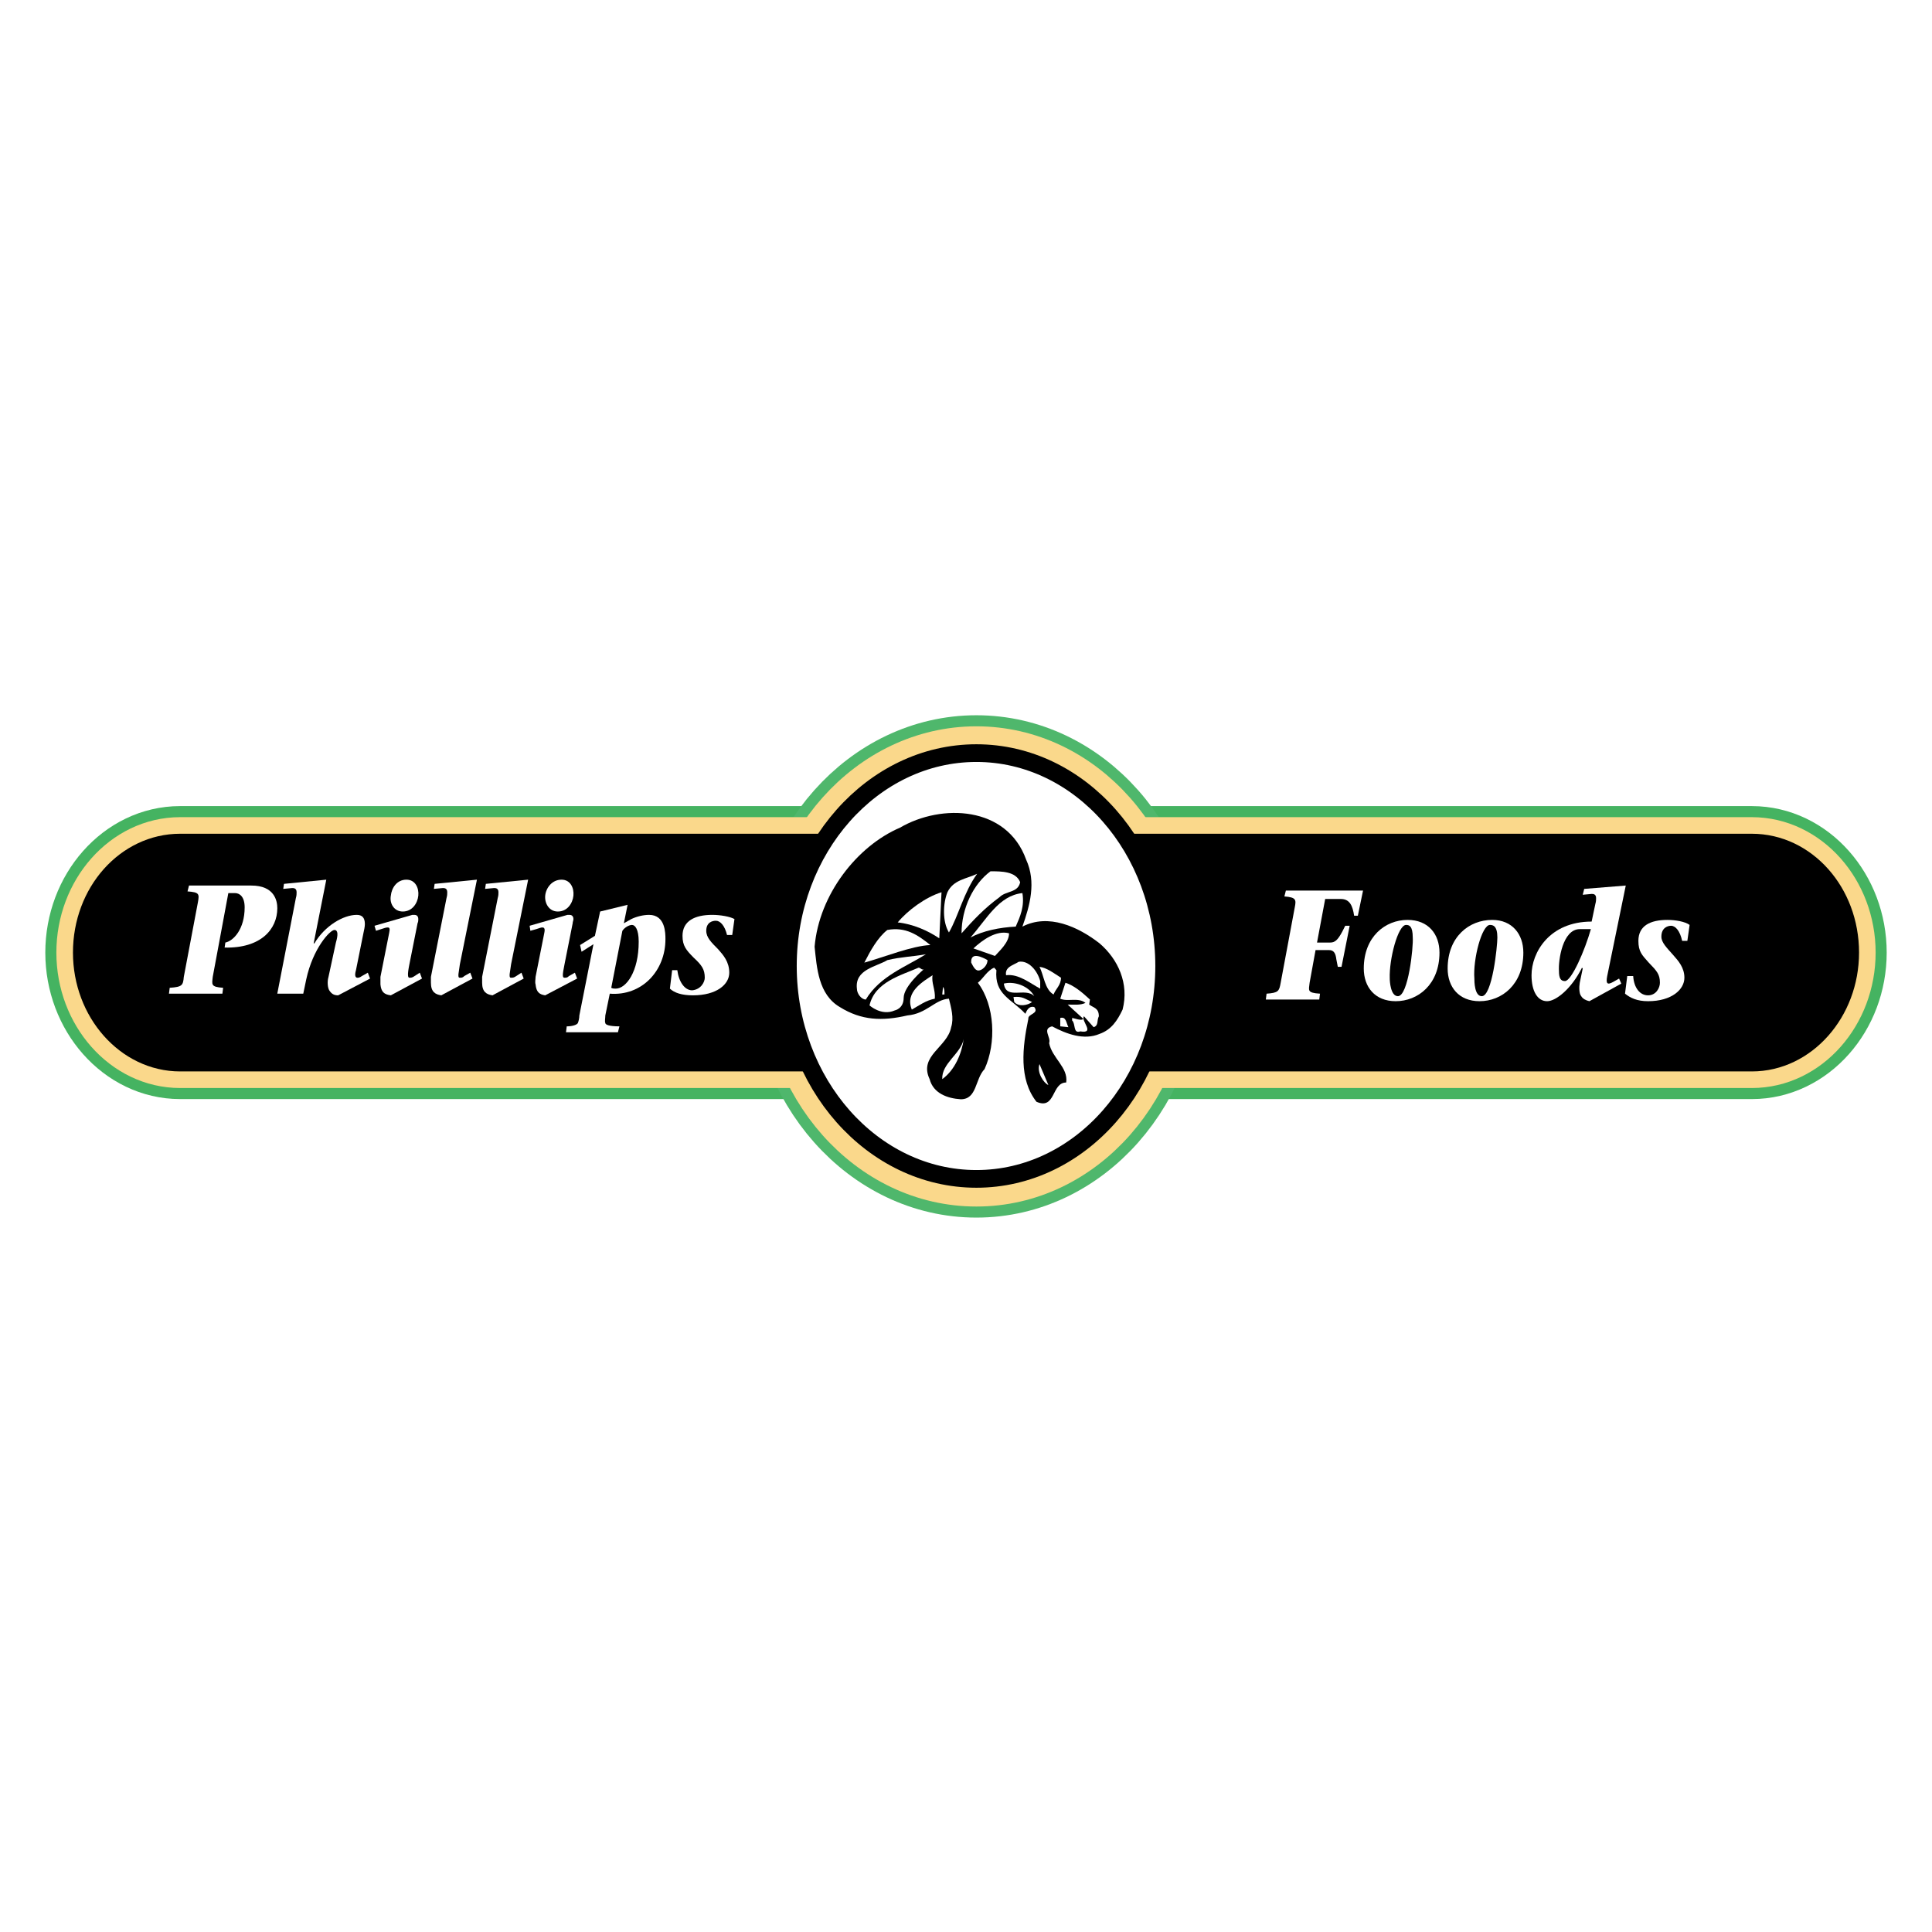 <?xml version="1.0" encoding="utf-8"?>
<!-- Generator: Adobe Illustrator 13.0.0, SVG Export Plug-In . SVG Version: 6.00 Build 14948)  -->
<!DOCTYPE svg PUBLIC "-//W3C//DTD SVG 1.0//EN" "http://www.w3.org/TR/2001/REC-SVG-20010904/DTD/svg10.dtd">
<svg version="1.0" id="Layer_1" xmlns="http://www.w3.org/2000/svg" xmlns:xlink="http://www.w3.org/1999/xlink" x="0px" y="0px"
	 width="192.756px" height="192.756px" viewBox="0 0 192.756 192.756" enable-background="new 0 0 192.756 192.756"
	 xml:space="preserve">
<g>
	<polygon fill-rule="evenodd" clip-rule="evenodd" fill="#FFFFFF" points="0,0 192.756,0 192.756,192.756 0,192.756 0,0 	"/>
	<path fill="none" stroke="#45B361" stroke-width="8.827" stroke-miterlimit="2.613" d="M174.789,105.242
		c4.961,0,9.033-4.6,9.033-10.202s-4.072-10.202-9.033-10.202H17.967c-4.961,0-9.033,4.6-9.033,10.202s4.072,10.202,9.033,10.202
		H174.789L174.789,105.242z"/>
	
		<path fill-rule="evenodd" clip-rule="evenodd" fill="#FFFFFF" stroke="#4FB76C" stroke-width="7.723" stroke-miterlimit="2.613" d="
		M97.415,75.222c10.366,0,18.733,9.449,18.733,21.156c0,11.791-8.367,21.24-18.733,21.24c-10.366,0-18.807-9.449-18.807-21.24
		C78.607,84.671,87.048,75.222,97.415,75.222L97.415,75.222z"/>
	<path fill="none" stroke="#FAD88B" stroke-width="6.62" stroke-miterlimit="2.613" d="M174.789,105.242
		c4.961,0,9.033-4.6,9.033-10.202s-4.072-10.202-9.033-10.202H17.967c-4.961,0-9.033,4.6-9.033,10.202s4.072,10.202,9.033,10.202
		H174.789L174.789,105.242z"/>
	
		<path fill-rule="evenodd" clip-rule="evenodd" fill="#FFFFFF" stroke="#FAD88B" stroke-width="5.516" stroke-miterlimit="2.613" d="
		M97.415,75.222c10.366,0,18.733,9.449,18.733,21.156c0,11.791-8.367,21.24-18.733,21.24s-18.807-9.449-18.807-21.24
		C78.607,84.671,87.049,75.222,97.415,75.222L97.415,75.222z"/>
	<path fill-rule="evenodd" clip-rule="evenodd" stroke="#000000" stroke-width="3.31" stroke-miterlimit="2.613" d="
		M174.789,105.242c4.961,0,9.033-4.6,9.033-10.202c0-5.687-4.072-10.202-9.033-10.202H17.967c-4.961,0-9.033,4.516-9.033,10.202
		c0,5.603,4.072,10.202,9.033,10.202H174.789L174.789,105.242z"/>
	
		<path fill-rule="evenodd" clip-rule="evenodd" fill="#FFFFFF" stroke="#000000" stroke-width="1.765" stroke-miterlimit="2.613" d="
		M97.415,75.138c10.366,0,18.733,9.533,18.733,21.24s-8.367,21.24-18.733,21.24s-18.807-9.533-18.807-21.24
		S87.049,75.138,97.415,75.138L97.415,75.138z"/>
	<path fill-rule="evenodd" clip-rule="evenodd" d="M102.375,85.758c1.036,2.258,0.37,4.599-0.37,6.69c2.592-1.338,5.554,0,7.7,1.672
		c1.852,1.589,2.962,4.014,2.296,6.606c-0.519,1.087-1.11,2.007-2.296,2.425c-1.555,0.669-3.331,0-4.738-0.753
		c-1.036,0.251-0.074,1.087-0.296,1.673c0.296,1.505,1.925,2.425,1.703,3.93c-1.481,0-1.037,2.76-2.963,1.924
		c-1.776-2.258-1.406-5.436-0.813-8.278c-0.074-0.502,1.11-0.502,0.592-1.171c-0.592-0.167-0.814,0.502-0.888,0.669
		c-1.407-1.506-3.11-1.924-2.889-4.349l-0.222-0.251c-0.666,0.251-1.11,1.087-1.629,1.506c1.703,2.258,1.851,6.021,0.667,8.612
		c-0.963,1.004-0.741,3.011-2.37,3.011c-1.333-0.084-2.74-0.585-3.11-2.007c-1.111-2.342,1.777-3.178,2.147-5.185
		c0.296-0.92,0-1.924-0.222-2.844c-1.407,0.084-2.221,1.506-4.146,1.673c-2.518,0.585-4.591,0.502-6.738-0.836
		c-2.147-1.255-2.295-3.931-2.518-6.021c0.444-5.185,4.221-10.035,8.515-11.875C93.935,80.155,100.45,80.406,102.375,85.758
		L102.375,85.758z"/>
	<path fill-rule="evenodd" clip-rule="evenodd" fill="#FFFFFF" d="M101.783,88.016c-0.222,1.087-1.407,0.836-2.073,1.505
		c-1.48,1.087-2.592,2.258-3.776,3.596c0-2.509,1.185-4.934,2.888-6.188C99.932,86.929,101.339,86.929,101.783,88.016
		L101.783,88.016z"/>
	<path fill-rule="evenodd" clip-rule="evenodd" fill="#FFFFFF" d="M94.675,93.033c-0.667-1.087-0.592-2.927-0.148-4.014
		c0.592-1.254,1.925-1.338,2.962-1.839C96.156,89.019,95.638,91.36,94.675,93.033L94.675,93.033z"/>
	<path fill-rule="evenodd" clip-rule="evenodd" fill="#FFFFFF" d="M93.712,93.618c-1.111-0.752-2.592-1.421-4.146-1.589
		c0.963-1.17,2.74-2.508,4.369-3.01L93.712,93.618L93.712,93.618z"/>
	<path fill-rule="evenodd" clip-rule="evenodd" fill="#FFFFFF" d="M102.005,89.103c0.223,1.338-0.222,2.342-0.666,3.345
		c-1.629,0.083-3.258,0.418-4.517,1.087C98.451,91.695,99.636,89.354,102.005,89.103L102.005,89.103z"/>
	<path fill-rule="evenodd" clip-rule="evenodd" fill="#FFFFFF" d="M92.824,94.287c-1.851,0.084-4.516,1.171-6.589,1.756
		c0.592-1.171,1.333-2.509,2.295-3.261C90.381,92.448,91.565,93.284,92.824,94.287L92.824,94.287z"/>
	<path fill-rule="evenodd" clip-rule="evenodd" fill="#FFFFFF" d="M100.673,93.117c0,0.92-0.963,1.756-1.407,2.258l-2.147-0.752
		C98.007,93.786,99.413,92.782,100.673,93.117L100.673,93.117z"/>
	<path fill-rule="evenodd" clip-rule="evenodd" fill="#FFFFFF" d="M92.38,95.207c-1.999,1.254-4.591,2.174-5.998,4.516
		c-0.445,0-0.889-0.585-0.889-1.087c-0.222-1.923,1.925-2.174,3.036-2.843C89.936,95.458,90.973,95.458,92.38,95.207L92.38,95.207z"
		/>
	<path fill-rule="evenodd" clip-rule="evenodd" fill="#FFFFFF" d="M98.525,95.792c0,0.502-0.444,0.92-0.74,1.003
		c-0.444,0.167-0.667-0.334-0.889-0.752C96.822,94.873,98.081,95.542,98.525,95.792L98.525,95.792z"/>
	<path fill-rule="evenodd" clip-rule="evenodd" fill="#FFFFFF" d="M103.782,97.883v0.753c-0.963-0.502-2.147-1.505-3.406-1.338
		c-0.147-0.836,0.74-1.003,1.259-1.338C102.598,95.792,103.486,96.796,103.782,97.883L103.782,97.883z"/>
	<path fill-rule="evenodd" clip-rule="evenodd" fill="#FFFFFF" d="M105.855,97.549c0,0.752-0.519,1.087-0.74,1.672
		c-0.889-0.501-0.963-1.923-1.407-2.759C104.448,96.545,105.188,97.131,105.855,97.549L105.855,97.549z"/>
	<path fill-rule="evenodd" clip-rule="evenodd" fill="#FFFFFF" d="M89.27,100.81c-1.333,0.586-2.517-0.501-2.517-0.501
		c0.519-2.342,3.184-3.011,4.887-3.764c0.222,0,0.296,0.251,0.518,0.167c0,0-1.999,1.672-1.999,2.843
		C90.158,100.643,89.27,100.81,89.27,100.81L89.27,100.81z"/>
	<path fill-rule="evenodd" clip-rule="evenodd" fill="#FFFFFF" d="M93.046,97.298c-0.148,0.753,0.296,1.422,0.222,2.341
		c-0.888,0.168-1.555,0.67-2.295,1.088C90.232,98.97,92.157,97.883,93.046,97.298L93.046,97.298z"/>
	<path fill-rule="evenodd" clip-rule="evenodd" fill="#FFFFFF" d="M103.189,99.389c-0.888-0.92-2.813,0.418-3.035-1.255
		C101.116,97.883,102.598,98.301,103.189,99.389L103.189,99.389z"/>
	<path fill-rule="evenodd" clip-rule="evenodd" fill="#FFFFFF" d="M108.743,99.723l-0.074,0.502
		c0.444,0.334,0.963,0.334,0.963,1.171c-0.222,0.418,0,0.92-0.519,1.087l-0.963-1.087c-0.37,0.418,1.185,1.756-0.37,1.505
		c-0.74,0.251-0.444-0.753-0.814-1.087v-0.251c0.148,0,0.963,0.334,1.111,0.084l-1.556-1.422c0.593,0,1.259,0.084,1.777-0.167
		c-0.74-0.586-1.777-0.084-2.518-0.419l0.519-1.588C107.114,98.301,107.929,98.97,108.743,99.723L108.743,99.723z"/>
	<path fill-rule="evenodd" clip-rule="evenodd" fill="#FFFFFF" d="M94.23,99.221h-0.222l0.075-0.752
		C94.23,98.636,94.23,98.887,94.23,99.221L94.23,99.221z"/>
	<path fill-rule="evenodd" clip-rule="evenodd" fill="#FFFFFF" d="M102.968,99.974c-0.444,0.335-1.333,0.502-1.776,0l-0.075-0.502
		C102.005,99.389,102.228,99.639,102.968,99.974L102.968,99.974z"/>
	<path fill-rule="evenodd" clip-rule="evenodd" fill="#FFFFFF" d="M106.596,102.482l-0.814-0.084v-0.836
		C106.374,101.396,106.374,102.064,106.596,102.482L106.596,102.482z"/>
	<path fill-rule="evenodd" clip-rule="evenodd" fill="#FFFFFF" d="M94.008,107.667c-0.074-1.589,1.852-2.509,2.147-4.014
		C95.934,105.158,95.268,106.747,94.008,107.667L94.008,107.667z"/>
	<path fill-rule="evenodd" clip-rule="evenodd" fill="#FFFFFF" d="M104.597,108.252c-0.444-0.167-1.186-1.254-0.889-2.09
		L104.597,108.252L104.597,108.252z"/>
	<path fill-rule="evenodd" clip-rule="evenodd" fill="#FFFFFF" d="M21.225,97.465c-0.074,0.753-0.222,1.004,1.037,1.087
		l-0.074,0.586h-5.331l0.074-0.586c1.259-0.083,1.333-0.251,1.407-1.087l1.407-7.442c0.148-0.836,0.148-1.003-1.037-1.087
		l0.148-0.585h6.22c2.295,0,2.591,1.505,2.591,2.258c0,2.091-1.629,4.014-5.257,3.93l0.074-0.501
		c0.814-0.167,1.925-1.338,1.925-3.512c0-1.087-0.518-1.422-0.962-1.422h-0.667L21.225,97.465L21.225,97.465z"/>
	<path fill-rule="evenodd" clip-rule="evenodd" fill="#FFFFFF" d="M29.518,89.604c0.074-0.251,0.074-0.418,0.074-0.585
		c0-0.418-0.296-0.418-0.444-0.418l-0.889,0.083l0.074-0.501l4.221-0.418l-1.259,6.355h0.074c1.036-1.756,2.888-2.843,4.22-2.843
		c0.518,0,0.814,0.251,0.814,0.92c0,0.251-0.074,0.585-0.148,0.92l-0.741,3.679c-0.148,0.502-0.074,0.753,0.148,0.753
		c0.074,0,0.222,0,0.444-0.168l0.593-0.334l0.222,0.585l-3.184,1.673c-0.444,0-0.667-0.167-0.889-0.502
		c-0.148-0.251-0.222-0.836-0.074-1.338l0.74-3.428c0.222-0.753,0.222-1.254-0.148-1.254c-0.444,0-2.146,1.84-2.813,4.934
		l-0.296,1.422h-2.592L29.518,89.604L29.518,89.604z"/>
	<path fill-rule="evenodd" clip-rule="evenodd" fill="#FFFFFF" d="M37.366,92.364l3.776-1.087c0.074,0,0.148,0,0.222,0
		c0.148,0,0.37,0.083,0.37,0.418c0,0.167,0,0.251-0.074,0.418l-0.815,4.097c-0.222,1.087-0.148,1.338,0,1.338
		c0.148,0,0.296,0,0.519-0.168l0.518-0.334l0.222,0.585l-3.11,1.673c-0.667-0.084-0.962-0.335-1.037-1.087c0-0.251,0-0.502,0-0.753
		l0.814-4.097c0.074-0.418,0.222-0.836-0.074-0.836c-0.222,0-0.371,0.083-0.667,0.167l-0.518,0.167L37.366,92.364L37.366,92.364z
		 M38.995,89.354c0.074-0.752,0.593-1.589,1.555-1.589c0.889,0,1.259,0.836,1.185,1.589c-0.074,0.753-0.592,1.589-1.555,1.589
		C39.291,90.942,38.847,90.106,38.995,89.354L38.995,89.354z"/>
	<path fill-rule="evenodd" clip-rule="evenodd" fill="#FFFFFF" d="M45.881,96.21c-0.074,0.585-0.148,0.92-0.148,1.087
		c0,0.251,0.074,0.251,0.148,0.251c0.148,0,0.296,0,0.444-0.168l0.593-0.334l0.222,0.585l-3.11,1.673
		c-0.592-0.084-1.037-0.335-1.037-1.254c0-0.251,0-0.419,0-0.586l1.555-7.86c0.074-0.251,0.074-0.418,0.074-0.585
		c0-0.418-0.296-0.418-0.444-0.418l-0.889,0.083l0.074-0.501l4.221-0.418L45.881,96.21L45.881,96.21z"/>
	<path fill-rule="evenodd" clip-rule="evenodd" fill="#FFFFFF" d="M50.99,96.21c-0.074,0.585-0.148,0.92-0.148,1.087
		c0,0.251,0.074,0.251,0.148,0.251c0.148,0,0.296,0,0.518-0.168l0.519-0.334l0.222,0.585l-3.11,1.673
		c-0.592-0.084-1.037-0.335-1.037-1.254c0-0.251,0-0.419,0-0.586l1.555-7.86c0.074-0.251,0.074-0.418,0.074-0.585
		c0-0.418-0.296-0.418-0.444-0.418l-0.889,0.083l0.075-0.501l4.22-0.418L50.99,96.21L50.99,96.21z"/>
	<path fill-rule="evenodd" clip-rule="evenodd" fill="#FFFFFF" d="M52.841,92.364l3.776-1.087c0.074,0,0.148,0,0.222,0
		c0.148,0,0.371,0.083,0.371,0.418c0,0.167-0.074,0.251-0.074,0.418l-0.814,4.097c-0.222,1.087-0.222,1.338,0,1.338
		c0.148,0,0.296,0,0.444-0.168l0.592-0.334l0.222,0.585l-3.184,1.673c-0.592-0.084-0.889-0.335-0.962-1.087
		c-0.074-0.251,0-0.502,0-0.753l0.814-4.097c0.074-0.418,0.222-0.836-0.148-0.836c-0.147,0-0.296,0.083-0.592,0.167l-0.592,0.167
		L52.841,92.364L52.841,92.364z M54.396,89.354c0.074-0.752,0.667-1.589,1.629-1.589c0.888,0,1.258,0.836,1.185,1.589
		c-0.074,0.753-0.592,1.589-1.555,1.589C54.766,90.942,54.322,90.106,54.396,89.354L54.396,89.354z"/>
	<path fill-rule="evenodd" clip-rule="evenodd" fill="#FFFFFF" d="M57.875,94.287l1.481-0.919l0.519-2.425l2.74-0.669l-0.371,1.84
		l0.741-0.418c0.518-0.25,1.185-0.418,1.777-0.418c1.629,0,1.629,1.84,1.629,2.425c0,3.177-2.37,5.687-5.553,5.436l-0.445,2.174
		c0,0.251-0.074,0.585,0,0.753c0,0.167,0.371,0.334,1.407,0.334l-0.148,0.586h-5.183l0.074-0.586c0.592,0,1.037-0.167,1.111-0.334
		c0.074-0.168,0.148-0.502,0.148-0.753l1.407-7.108l-1.185,0.752L57.875,94.287L57.875,94.287z M60.985,98.552
		c0.148,0.084,0.296,0.084,0.444,0.084c1.037,0,2.295-1.672,2.295-4.683c0-1.254-0.37-1.672-0.667-1.672
		c-0.296,0-0.74,0.251-0.962,0.585L60.985,98.552L60.985,98.552z"/>
	<path fill-rule="evenodd" clip-rule="evenodd" fill="#FFFFFF" d="M73.054,93.284h-0.518c-0.222-0.919-0.666-1.421-1.111-1.421
		c-0.37,0-0.962,0.167-0.962,1.003c0,0.669,0.519,1.171,1.185,1.84c0.519,0.585,1.111,1.254,1.111,2.341
		c0,1.171-1.259,2.258-3.628,2.258c-1.111,0-1.851-0.251-2.295-0.669l0.222-1.84h0.518c0.148,1.171,0.741,2.007,1.48,2.007
		c0.889-0.083,1.259-0.836,1.259-1.254c0-0.836-0.296-1.254-1.111-2.007c-0.74-0.752-1.11-1.17-1.11-2.174
		c0-1.505,1.259-2.091,2.962-2.091c0.814,0,1.776,0.167,2.221,0.418L73.054,93.284L73.054,93.284z"/>
	<path fill-rule="evenodd" clip-rule="evenodd" fill="#FFFFFF" d="M131.4,94.037h1.332c0.445,0,0.741-0.251,1.186-1.087l0.296-0.585
		h0.444l-0.814,4.097h-0.37l-0.148-0.752c-0.074-0.669-0.296-0.92-0.74-0.92h-1.333l-0.593,3.262
		c-0.073,0.752-0.296,1.003,1.037,1.087l-0.074,0.585h-5.331l0.074-0.585c1.185-0.084,1.259-0.251,1.407-1.087l1.406-7.526
		c0.148-0.752,0.148-1.003-1.036-1.087l0.148-0.585h7.699l-0.518,2.508h-0.371c-0.147-1.003-0.443-1.672-1.332-1.672h-1.555
		L131.4,94.037L131.4,94.037z"/>
	<path fill-rule="evenodd" clip-rule="evenodd" fill="#FFFFFF" d="M136.064,96.629c0-3.178,2.147-4.85,4.369-4.85
		c2.073,0,3.184,1.421,3.184,3.261c0,3.178-2.147,4.85-4.368,4.85C137.176,99.89,136.064,98.469,136.064,96.629L136.064,96.629z
		 M138.656,97.632c0,0.251,0.074,1.757,0.814,1.757c1.037,0,1.555-4.934,1.48-5.854c0-1.17-0.37-1.254-0.666-1.254
		C139.471,92.28,138.582,95.709,138.656,97.632L138.656,97.632z"/>
	<path fill-rule="evenodd" clip-rule="evenodd" fill="#FFFFFF" d="M144.432,96.629c0-3.178,2.147-4.85,4.442-4.85
		c1.999,0,3.11,1.421,3.11,3.261c0,3.178-2.147,4.85-4.368,4.85C145.542,99.89,144.432,98.469,144.432,96.629L144.432,96.629z
		 M147.098,97.632c0,0.251,0,1.757,0.74,1.757c1.036,0,1.555-4.934,1.555-5.854c0-1.17-0.444-1.254-0.74-1.254
		C147.838,92.28,146.949,95.709,147.098,97.632L147.098,97.632z"/>
	<path fill-rule="evenodd" clip-rule="evenodd" fill="#FFFFFF" d="M160.352,97.381c-0.148,0.753,0,0.92,0.592,0.586l0.592-0.335
		l0.223,0.502l-3.184,1.756c-0.371-0.083-0.667-0.251-0.814-0.501c-0.223-0.251-0.223-0.92-0.148-1.338l0.296-1.422l-0.074-0.084
		c-1.036,2.091-2.591,3.345-3.479,3.345c-0.963,0-1.555-1.003-1.555-2.592c0-2.258,1.776-5.352,5.997-5.352l0.37-1.756
		c0.074-0.251,0.074-0.418,0.074-0.585c0-0.418-0.296-0.418-0.444-0.418l-0.889,0.083l0.148-0.585l4.146-0.334L160.352,97.381
		L160.352,97.381z M157.611,92.699c-1.703,0-2.147,3.094-2.073,4.181c0,0.669,0.148,1.003,0.593,1.003
		c0.666,0,1.999-3.094,2.591-5.184H157.611L157.611,92.699z"/>
	<path fill-rule="evenodd" clip-rule="evenodd" fill="#FFFFFF" d="M168.348,93.869h-0.519c-0.222-1.003-0.666-1.505-1.11-1.505
		c-0.297,0-0.963,0.167-0.963,1.087c0,0.585,0.519,1.087,1.185,1.84c0.519,0.585,1.111,1.254,1.111,2.258
		c0,1.171-1.259,2.341-3.628,2.341c-1.111,0-1.777-0.334-2.296-0.752l0.222-1.757h0.593c0.074,1.171,0.666,1.924,1.481,1.924
		c0.813,0,1.185-0.753,1.185-1.254c0-0.837-0.297-1.171-1.111-2.007c-0.666-0.752-1.036-1.087-1.036-2.174
		c0-1.505,1.185-2.09,2.888-2.09c0.814,0,1.776,0.167,2.222,0.501L168.348,93.869L168.348,93.869z"/>
</g>
</svg>
